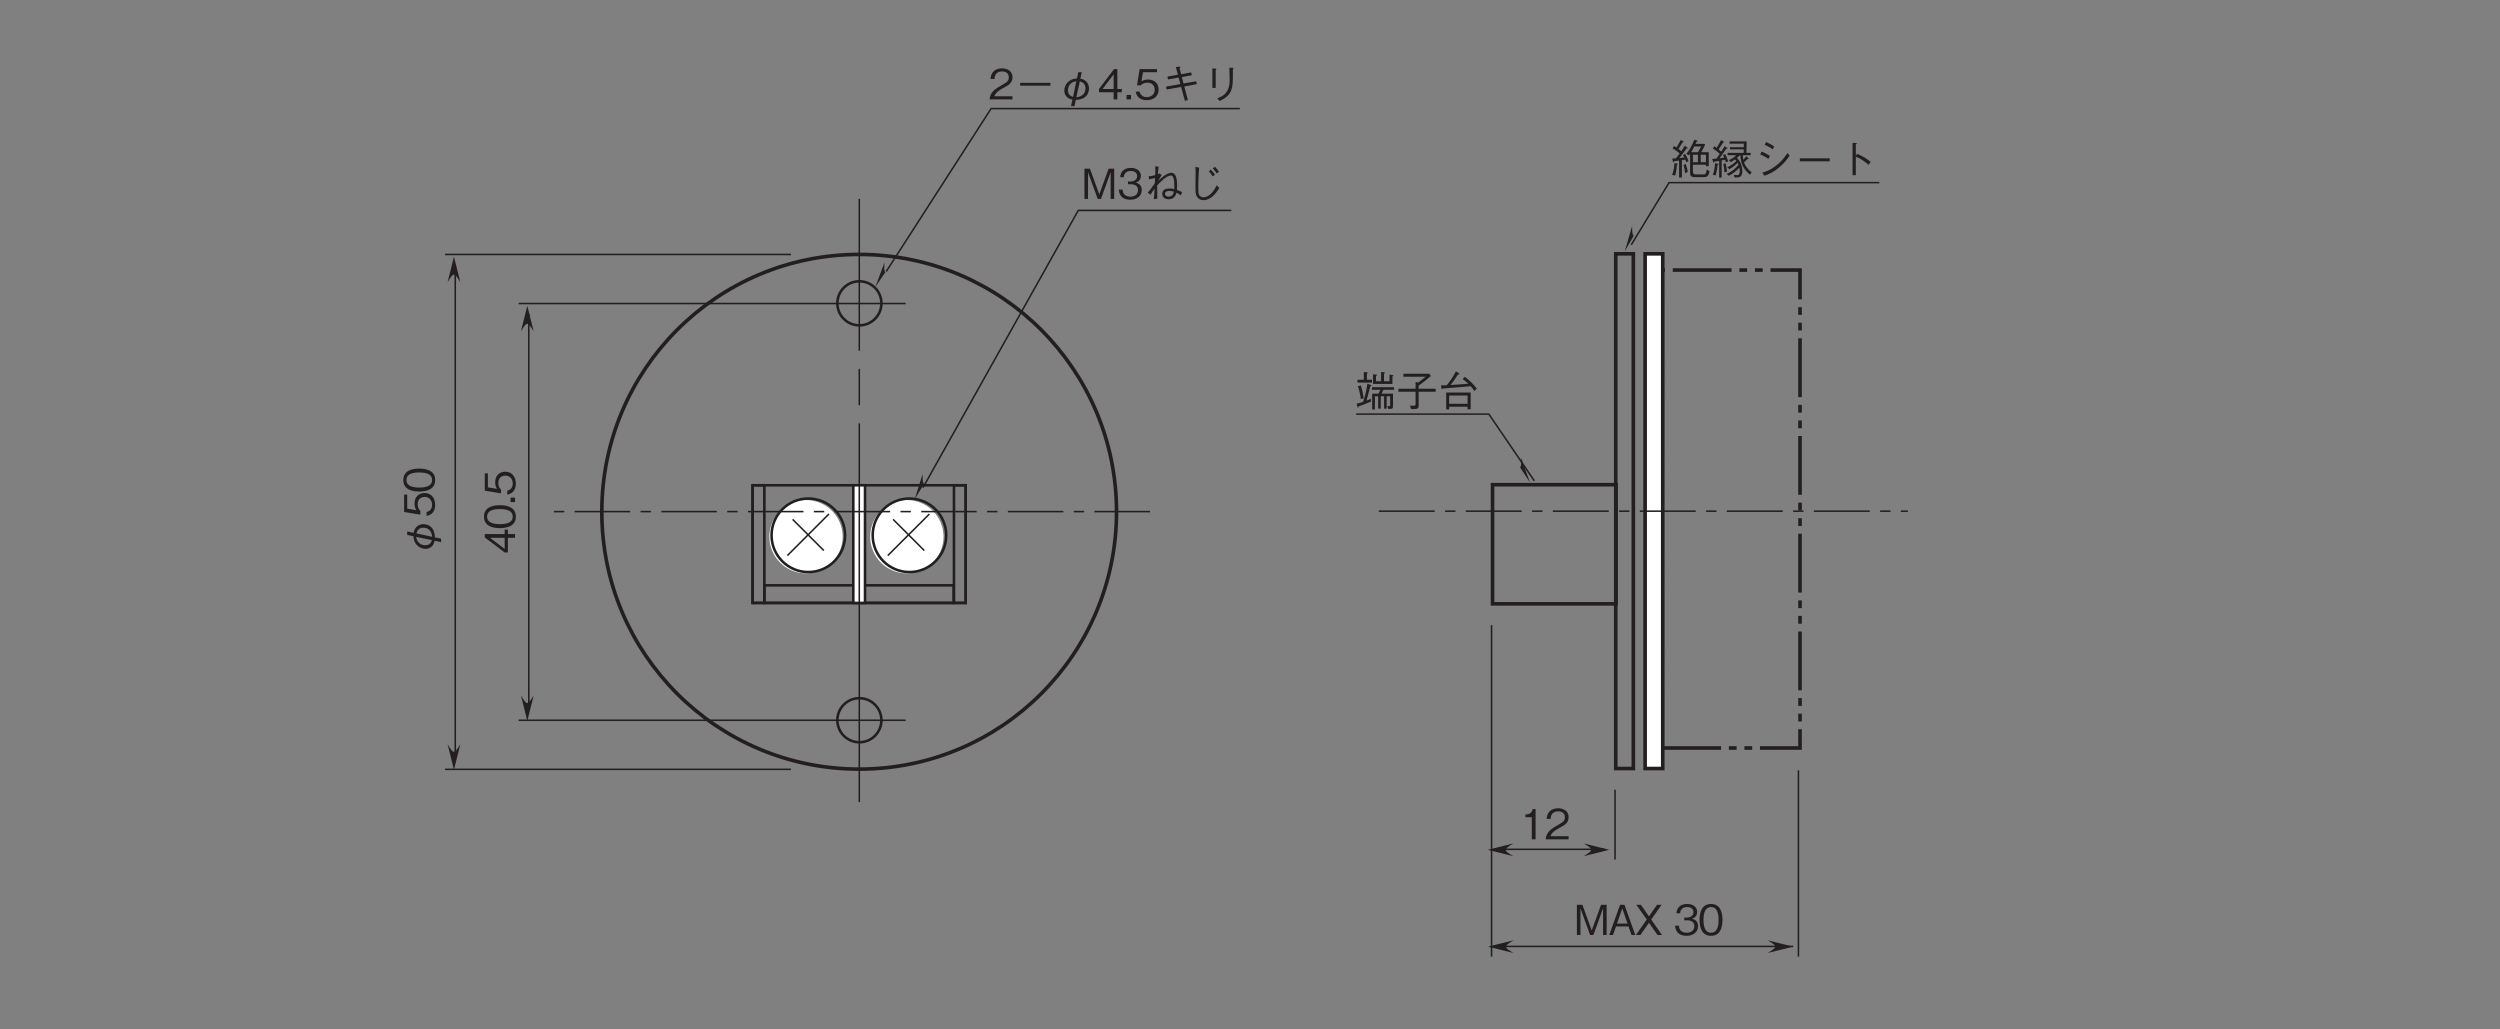 <?xml version="1.0" encoding="UTF-8"?>
<svg xmlns="http://www.w3.org/2000/svg" xmlns:xlink="http://www.w3.org/1999/xlink" width="481.89pt" height="198.43pt" viewBox="0 0 481.89 198.43" version="1.2">
<rect x="0" y="0" width="481.89" height="198.43" fill="#808080" stroke="none"/>
<defs>
<g>
<symbol overflow="visible" id="glyph0-0">
<path style="stroke:none;" d="M 0.953 -0.797 L 0.953 -7.188 L -7.031 -7.188 L -7.031 -0.797 Z M -3.359 -4 L -6.625 -1.453 L -6.625 -6.531 Z M -3.031 -4.25 L -6.297 -6.781 L 0.234 -6.781 Z M 0.562 -1.453 L -2.703 -4 L 0.562 -6.531 Z M -6.297 -1.203 L -3.031 -3.734 L 0.234 -1.203 Z M -6.297 -1.203 "/>
</symbol>
<symbol overflow="visible" id="glyph0-1">
<path style="stroke:none;" d="M 0.094 -3.828 C 0.078 -4.172 0.062 -4.938 -0.406 -5.562 C -0.859 -6.188 -1.578 -6.375 -2.109 -6.375 C -3.109 -6.375 -3.859 -5.688 -3.984 -4.703 L -5.234 -4.969 L -5.234 -4.297 L -4.031 -4.047 C -3.938 -2.188 -2.547 -1.609 -1.688 -1.609 C -0.828 -1.609 -0.141 -2.156 0.047 -3.172 L 1.297 -2.906 L 1.297 -3.578 Z M -3.453 -4.594 C -3.391 -4.859 -3.188 -5.688 -2.141 -5.688 C -0.75 -5.688 -0.469 -4.5 -0.422 -3.938 Z M -0.484 -3.297 C -0.688 -2.547 -1.172 -2.312 -1.766 -2.312 C -2.578 -2.312 -3.391 -2.828 -3.5 -3.922 Z M -0.484 -3.297 "/>
</symbol>
<symbol overflow="visible" id="glyph0-2">
<path style="stroke:none;" d="M -1.875 -4.719 C -3.141 -4.719 -3.828 -3.844 -3.828 -2.656 C -3.828 -1.953 -3.594 -1.609 -3.453 -1.406 L -5.234 -1.703 L -5.234 -4.406 L -5.828 -4.406 L -5.828 -1.062 L -2.703 -0.547 L -2.703 -1.297 C -3.141 -1.625 -3.219 -2.203 -3.219 -2.562 C -3.219 -3.875 -2.125 -3.969 -1.859 -3.969 C -0.922 -3.969 -0.438 -3.234 -0.438 -2.422 C -0.438 -1.75 -0.812 -1.188 -1.5 -1.062 L -1.5 -0.297 C -0.5 -0.484 0.156 -1.156 0.156 -2.422 C 0.156 -3.656 -0.531 -4.719 -1.875 -4.719 Z M -1.875 -4.719 "/>
</symbol>
<symbol overflow="visible" id="glyph0-3">
<path style="stroke:none;" d="M -2.922 -4.719 C -4.375 -4.719 -5.984 -4.297 -5.984 -2.516 C -5.984 -0.734 -4.391 -0.297 -2.922 -0.297 C -1.438 -0.297 0.156 -0.734 0.156 -2.516 C 0.156 -4.297 -1.453 -4.719 -2.922 -4.719 Z M -2.922 -3.969 C -1.562 -3.969 -0.438 -3.641 -0.438 -2.516 C -0.438 -1.391 -1.547 -1.062 -2.922 -1.062 C -4.219 -1.062 -5.391 -1.375 -5.391 -2.516 C -5.391 -3.641 -4.266 -3.969 -2.922 -3.969 Z M -2.922 -3.969 "/>
</symbol>
<symbol overflow="visible" id="glyph0-4">
<path style="stroke:none;" d="M -1.375 -4.719 L -2 -4.719 L -2 -3.859 L -5.828 -3.859 L -5.828 -3.203 L -2 -0.312 L -1.375 -0.312 L -1.375 -3.141 L 0 -3.141 L 0 -3.859 L -1.375 -3.859 Z M -2 -3.141 L -2 -1 L -4.828 -3.141 Z M -2 -3.141 "/>
</symbol>
<symbol overflow="visible" id="glyph0-5">
<path style="stroke:none;" d="M 0 -1.469 L -0.859 -1.469 L -0.859 -0.609 L 0 -0.609 Z M 0 -1.469 "/>
</symbol>
<symbol overflow="visible" id="glyph1-0">
<path style="stroke:none;" d="M 0.797 0.953 L 7.188 0.953 L 7.188 -7.031 L 0.797 -7.031 Z M 4 -3.359 L 1.453 -6.625 L 6.531 -6.625 Z M 4.25 -3.031 L 6.781 -6.297 L 6.781 0.234 Z M 1.453 0.562 L 4 -2.703 L 6.531 0.562 Z M 1.203 -6.297 L 3.734 -3.031 L 1.203 0.234 Z M 1.203 -6.297 "/>
</symbol>
<symbol overflow="visible" id="glyph1-1">
<path style="stroke:none;" d="M 2.969 0 L 2.969 -5.828 L 2.422 -5.828 C 2.172 -4.859 1.531 -4.812 1 -4.781 L 1 -4.266 L 2.234 -4.266 L 2.234 0 Z M 2.969 0 "/>
</symbol>
<symbol overflow="visible" id="glyph1-2">
<path style="stroke:none;" d="M 4.625 0 L 4.625 -0.594 L 1.125 -0.594 C 1.281 -0.969 1.484 -1.469 2.953 -2.25 C 4.031 -2.812 4.625 -3.25 4.625 -4.281 C 4.625 -5.609 3.422 -5.984 2.594 -5.984 C 2.312 -5.984 1.469 -5.938 0.922 -5.328 C 0.453 -4.828 0.422 -4.25 0.406 -3.922 L 1.156 -3.922 C 1.172 -4.234 1.234 -5.391 2.609 -5.391 C 3.156 -5.391 3.906 -5.172 3.906 -4.25 C 3.906 -3.516 3.516 -3.297 2.641 -2.797 C 1.188 -1.969 0.328 -1.391 0.203 0 Z M 4.625 0 "/>
</symbol>
<symbol overflow="visible" id="glyph1-3">
<path style="stroke:none;" d="M 6.344 0 L 6.344 -5.828 L 5.266 -5.828 L 3.469 -0.875 L 1.672 -5.828 L 0.609 -5.828 L 0.609 0 L 1.297 0 L 1.297 -5.141 L 3.156 0 L 3.797 0 L 5.656 -5.141 L 5.656 0 Z M 6.344 0 "/>
</symbol>
<symbol overflow="visible" id="glyph1-4">
<path style="stroke:none;" d="M 5.25 0 L 3.156 -5.828 L 2.312 -5.828 L 0.219 0 L 0.953 0 L 1.531 -1.641 L 3.938 -1.641 L 4.516 0 Z M 3.75 -2.203 L 1.719 -2.203 L 2.734 -5.125 Z M 3.75 -2.203 "/>
</symbol>
<symbol overflow="visible" id="glyph1-5">
<path style="stroke:none;" d="M 5.25 0 L 3.172 -2.984 L 5.172 -5.828 L 4.297 -5.828 L 2.734 -3.594 L 1.172 -5.828 L 0.297 -5.828 L 2.312 -2.984 L 0.219 0 L 1.078 0 L 2.734 -2.359 L 4.391 0 Z M 5.25 0 "/>
</symbol>
<symbol overflow="visible" id="glyph1-6">
<path style="stroke:none;" d=""/>
</symbol>
<symbol overflow="visible" id="glyph1-7">
<path style="stroke:none;" d="M 4.719 -1.703 C 4.719 -2.844 3.859 -3.062 3.531 -3.141 C 3.781 -3.219 4.547 -3.469 4.547 -4.469 C 4.547 -5.359 3.766 -5.984 2.609 -5.984 C 1.703 -5.984 0.656 -5.609 0.547 -4.188 L 1.266 -4.188 C 1.281 -4.422 1.312 -4.703 1.562 -4.984 C 1.812 -5.297 2.219 -5.391 2.594 -5.391 C 3.562 -5.391 3.828 -4.828 3.828 -4.391 C 3.828 -3.609 3.031 -3.359 2.578 -3.359 L 2.062 -3.359 L 2.062 -2.828 L 2.672 -2.828 C 3.297 -2.828 4 -2.562 4 -1.719 C 4 -1 3.5 -0.438 2.516 -0.438 C 1.125 -0.438 1.047 -1.5 1.031 -1.797 L 0.297 -1.797 C 0.328 -1.5 0.344 -1.078 0.672 -0.625 C 1.109 -0.016 1.844 0.156 2.5 0.156 C 3.906 0.156 4.719 -0.672 4.719 -1.703 Z M 4.719 -1.703 "/>
</symbol>
<symbol overflow="visible" id="glyph1-8">
<path style="stroke:none;" d="M 4.719 -2.922 C 4.719 -4.375 4.297 -5.984 2.516 -5.984 C 0.734 -5.984 0.297 -4.391 0.297 -2.922 C 0.297 -1.438 0.734 0.156 2.516 0.156 C 4.297 0.156 4.719 -1.453 4.719 -2.922 Z M 3.969 -2.922 C 3.969 -1.562 3.641 -0.438 2.516 -0.438 C 1.391 -0.438 1.062 -1.547 1.062 -2.922 C 1.062 -4.219 1.375 -5.391 2.516 -5.391 C 3.641 -5.391 3.969 -4.266 3.969 -2.922 Z M 3.969 -2.922 "/>
</symbol>
<symbol overflow="visible" id="glyph1-9">
<path style="stroke:none;" d="M 3.125 -4.906 C 3.016 -4.844 2.984 -4.844 2.781 -4.766 C 2.875 -5.781 2.906 -5.953 2.969 -6.203 L 2.281 -6.297 C 2.297 -6.078 2.312 -5.859 2.312 -5.516 C 2.312 -5.266 2.297 -4.844 2.281 -4.594 C 1.984 -4.516 1.641 -4.422 1 -4.344 L 1.109 -3.781 C 1.266 -3.812 2.062 -4 2.25 -4.031 C 2.219 -3.656 2.203 -3.297 2.203 -3.031 C 1.797 -2.391 1.328 -1.75 0.828 -1.203 L 1.391 -0.812 C 1.578 -1.156 1.719 -1.375 2.156 -2 C 2.141 -1.484 2.125 -0.797 2.016 0.047 L 2.688 -0.062 C 2.688 -0.422 2.656 -2.203 2.656 -2.594 C 3.078 -3.078 4.438 -4.516 5.297 -4.516 C 5.781 -4.516 5.875 -3.828 5.922 -3.391 C 5.984 -2.781 5.969 -2.266 5.969 -1.906 C 5.672 -1.984 5.391 -2.016 5.078 -2.016 C 4.359 -2.016 3.641 -1.797 3.641 -0.984 C 3.641 -0.203 4.281 0.062 4.875 0.062 C 6.031 0.062 6.281 -0.812 6.375 -1.203 C 6.609 -1.094 6.922 -0.891 7.219 -0.703 L 7.469 -1.312 C 6.891 -1.594 6.75 -1.656 6.469 -1.766 C 6.484 -1.953 6.5 -2.203 6.5 -2.609 C 6.5 -3.641 6.375 -5.047 5.391 -5.047 C 4.5 -5.047 3.297 -3.922 2.828 -3.438 C 2.938 -3.656 3 -3.75 3.516 -4.609 Z M 5.891 -1.391 C 5.734 -0.828 5.516 -0.453 4.875 -0.453 C 4.594 -0.453 4.172 -0.562 4.172 -0.969 C 4.172 -1.328 4.438 -1.547 4.953 -1.547 C 5.391 -1.547 5.656 -1.469 5.891 -1.391 Z M 5.891 -1.391 "/>
</symbol>
<symbol overflow="visible" id="glyph1-10">
<path style="stroke:none;" d="M 4.641 -5.344 C 4.844 -5.109 5.094 -4.812 5.391 -4.344 L 5.828 -4.656 C 5.625 -4.969 5.422 -5.266 5.047 -5.641 Z M 5.406 -5.891 C 5.672 -5.609 5.938 -5.281 6.156 -4.906 L 6.594 -5.219 C 6.391 -5.547 6.219 -5.781 5.828 -6.203 Z M 2.031 -6.172 C 2.094 -5.812 2.094 -5.406 2.094 -5.047 C 2.094 -4.703 2.062 -3.078 2.062 -2.703 C 2.062 -1.391 2.078 -1.141 2.203 -0.781 C 2.344 -0.281 2.812 0.234 3.594 0.234 C 5.281 0.234 6.375 -1.641 6.656 -2.109 L 6.156 -2.625 C 5.203 -0.609 4.109 -0.312 3.594 -0.312 C 3.391 -0.312 2.922 -0.406 2.719 -0.875 C 2.672 -0.984 2.609 -1.156 2.609 -2.125 C 2.609 -2.312 2.609 -4.406 2.781 -6.031 Z M 2.031 -6.172 "/>
</symbol>
<symbol overflow="visible" id="glyph1-11">
<path style="stroke:none;" d="M 7.422 -5.953 C 7.422 -6.016 7.344 -6.031 7.297 -6.047 L 6.672 -6.156 L 6.672 -4.859 L 5.609 -4.859 L 5.609 -6.328 C 5.672 -6.344 5.797 -6.406 5.797 -6.5 C 5.797 -6.562 5.719 -6.578 5.672 -6.594 L 5.047 -6.656 L 5.047 -4.859 L 4.062 -4.859 L 4.062 -5.891 C 4.172 -5.938 4.266 -5.984 4.266 -6.062 C 4.266 -6.094 4.219 -6.125 4.125 -6.141 L 3.5 -6.203 L 3.5 -4.344 L 7.234 -4.344 L 7.234 -5.797 C 7.328 -5.844 7.422 -5.891 7.422 -5.953 Z M 3.312 -4.609 L 3.312 -5.156 L 2.312 -5.156 L 2.312 -6.312 C 2.422 -6.375 2.484 -6.406 2.484 -6.484 C 2.484 -6.547 2.406 -6.562 2.359 -6.578 L 1.719 -6.656 L 1.719 -5.156 L 0.5 -5.156 L 0.5 -4.609 Z M 7.547 -3.219 L 7.547 -3.719 L 3.297 -3.719 L 3.297 -3.219 L 4.906 -3.219 C 4.844 -3.062 4.75 -2.859 4.547 -2.469 L 3.328 -2.469 L 3.328 0.578 L 3.859 0.578 L 3.859 -1.969 L 4.484 -1.969 L 4.484 0.406 L 4.984 0.406 L 4.984 -1.969 L 5.625 -1.969 L 5.625 0.422 L 6.125 0.422 L 6.125 -1.969 L 6.797 -1.969 L 6.797 -0.344 C 6.797 -0.125 6.797 -0.062 6.609 -0.062 C 6.5 -0.062 6.375 -0.078 6.266 -0.094 L 6.406 0.453 C 7.188 0.484 7.344 0.484 7.344 -0.109 L 7.344 -2.469 L 5.141 -2.469 C 5.266 -2.734 5.344 -2.906 5.484 -3.219 Z M 1.703 -1.578 C 1.578 -2.422 1.406 -3.266 1.125 -4.078 L 0.578 -3.891 C 0.875 -3.062 1.016 -2.359 1.141 -1.438 Z M 3.203 -4.031 C 3.203 -4.078 3.141 -4.109 3.062 -4.141 L 2.406 -4.391 C 2.281 -3.469 2.094 -2.422 1.578 -0.891 C 0.859 -0.656 0.656 -0.609 0.328 -0.547 L 0.5 0.094 C 0.531 0.219 0.547 0.219 0.578 0.219 C 0.688 0.219 0.703 0.047 0.719 -0.016 C 1.328 -0.234 1.922 -0.438 3.078 -0.938 L 3.078 -1.5 C 2.766 -1.344 2.609 -1.266 2.25 -1.141 C 2.484 -2 2.719 -2.844 2.969 -3.859 C 3.125 -3.922 3.203 -3.953 3.203 -4.031 Z M 3.203 -4.031 "/>
</symbol>
<symbol overflow="visible" id="glyph1-12">
<path style="stroke:none;" d="M 1.375 -5.734 L 5.672 -5.734 C 5.172 -5.344 4.797 -5.031 4.234 -4.609 L 3.719 -4.75 L 3.719 -3.422 L 0.406 -3.422 L 0.406 -2.844 L 3.719 -2.844 L 3.719 -0.516 C 3.719 -0.312 3.719 -0.141 3.328 -0.141 C 3.328 -0.141 2.672 -0.172 2.641 -0.172 L 2.859 0.5 C 4.016 0.5 4.312 0.5 4.312 -0.172 L 4.312 -2.844 L 7.594 -2.844 L 7.594 -3.422 L 4.312 -3.422 L 4.312 -4.016 C 5.062 -4.562 5.734 -5.062 6.656 -5.859 L 6.375 -6.312 L 1.375 -6.312 Z M 1.375 -5.734 "/>
</symbol>
<symbol overflow="visible" id="glyph1-13">
<path style="stroke:none;" d="M 7.531 -3.453 C 6.812 -4.406 6.109 -5.078 5.219 -5.719 L 4.812 -5.297 C 5.344 -4.891 5.562 -4.703 5.906 -4.406 C 5.188 -4.328 4.328 -4.234 2.469 -4.141 C 3.172 -4.984 3.562 -5.609 3.891 -6.156 C 4.031 -6.156 4.188 -6.156 4.188 -6.281 C 4.188 -6.328 4.141 -6.391 4.094 -6.422 L 3.516 -6.766 C 3.078 -5.953 2.578 -5.094 1.75 -4.094 C 1.375 -4.078 0.859 -4.062 0.625 -4.078 L 0.734 -3.516 C 0.75 -3.453 0.766 -3.328 0.859 -3.328 C 0.922 -3.328 0.969 -3.406 1.016 -3.469 C 2.828 -3.594 4.562 -3.75 6.375 -3.906 C 6.734 -3.484 6.906 -3.25 7.094 -2.969 Z M 6.359 0.531 L 6.359 -2.688 L 1.641 -2.688 L 1.641 0.562 L 2.219 0.562 L 2.219 0.047 L 5.766 0.047 L 5.766 0.531 Z M 5.766 -0.516 L 2.219 -0.516 L 2.219 -2.109 L 5.766 -2.109 Z M 5.766 -0.516 "/>
</symbol>
<symbol overflow="visible" id="glyph1-14">
<path style="stroke:none;" d="M 3.656 -3.719 C 3.734 -3.812 3.766 -3.844 3.891 -4.016 L 3.891 -0.344 C 3.891 -0.062 3.891 0.484 4.703 0.484 L 6.578 0.484 C 7.172 0.484 7.422 0.344 7.656 -0.656 L 7.109 -1 C 6.953 -0.047 6.812 -0.047 6.438 -0.047 L 4.953 -0.047 C 4.625 -0.047 4.438 -0.172 4.438 -0.547 L 4.438 -1.906 L 6.953 -1.906 L 6.953 -1.625 L 7.484 -1.625 L 7.484 -4.328 L 6.031 -4.328 C 6.391 -4.969 6.641 -5.453 6.781 -5.75 L 6.656 -5.922 L 4.922 -5.922 C 4.969 -6.016 5.078 -6.234 5.141 -6.328 C 5.172 -6.344 5.344 -6.375 5.344 -6.469 C 5.344 -6.531 5.266 -6.562 5.219 -6.578 L 4.703 -6.734 C 4.25 -5.594 3.766 -4.688 3.172 -4.016 Z M 5.406 -2.391 L 4.438 -2.391 L 4.438 -3.828 L 5.406 -3.828 Z M 4.094 -4.328 C 4.281 -4.641 4.406 -4.844 4.688 -5.422 L 6.016 -5.422 C 5.844 -5.078 5.703 -4.812 5.406 -4.328 Z M 5.938 -2.391 L 5.938 -3.828 L 6.953 -3.828 L 6.953 -2.391 Z M 2.844 -5.578 C 2.672 -5.234 2.531 -5 2.188 -4.516 C 2.016 -4.672 2.016 -4.672 1.656 -4.953 C 1.906 -5.375 2.172 -5.797 2.438 -6.219 C 2.516 -6.234 2.672 -6.234 2.672 -6.328 C 2.672 -6.359 2.641 -6.375 2.562 -6.422 L 2.094 -6.688 C 1.875 -6.234 1.469 -5.547 1.266 -5.219 C 1.094 -5.344 0.984 -5.406 0.797 -5.516 L 0.516 -5.062 C 0.766 -4.922 1.406 -4.531 1.875 -4.078 C 1.562 -3.656 1.359 -3.391 1.156 -3.141 C 0.922 -3.109 0.844 -3.109 0.438 -3.094 L 0.562 -2.562 C 0.578 -2.5 0.609 -2.391 0.672 -2.391 C 0.734 -2.391 0.781 -2.469 0.828 -2.594 C 1.078 -2.625 1.5 -2.688 1.766 -2.703 L 1.766 0.562 L 2.312 0.562 L 2.312 -2.781 C 2.516 -2.812 2.734 -2.844 2.969 -2.891 C 3.047 -2.703 3.094 -2.594 3.156 -2.391 L 3.594 -2.594 C 3.484 -2.922 3.312 -3.391 2.922 -4.016 L 2.516 -3.734 C 2.641 -3.562 2.688 -3.484 2.766 -3.312 C 2.203 -3.219 2.078 -3.219 1.828 -3.188 C 2.297 -3.797 2.891 -4.562 3.188 -5.016 C 3.344 -5.031 3.422 -5.047 3.422 -5.125 C 3.422 -5.172 3.359 -5.219 3.344 -5.234 Z M 1 0.188 C 1.234 -0.469 1.328 -1.422 1.359 -1.922 C 1.422 -1.938 1.531 -1.969 1.531 -2.047 C 1.531 -2.062 1.516 -2.109 1.422 -2.125 L 0.875 -2.219 C 0.781 -0.859 0.594 -0.406 0.422 0.047 Z M 2.625 -1.859 C 2.75 -1.391 2.844 -1 2.938 -0.266 L 3.438 -0.516 C 3.359 -1.188 3.203 -1.609 3.031 -2.062 Z M 2.625 -1.859 "/>
</symbol>
<symbol overflow="visible" id="glyph1-15">
<path style="stroke:none;" d="M 0.719 -2.188 C 0.672 -1.281 0.547 -0.641 0.297 0.031 L 0.828 0.156 C 1.047 -0.547 1.188 -1.438 1.219 -1.906 C 1.375 -1.938 1.469 -1.969 1.469 -2.031 C 1.469 -2.062 1.422 -2.062 1.359 -2.078 Z M 2.562 -5.484 C 2.469 -5.312 2.312 -5.016 1.906 -4.422 C 1.797 -4.516 1.688 -4.625 1.406 -4.859 C 1.531 -5.031 2.047 -5.828 2.156 -5.984 C 2.203 -6.062 2.234 -6.094 2.297 -6.219 C 2.484 -6.219 2.516 -6.219 2.516 -6.266 C 2.516 -6.281 2.469 -6.312 2.453 -6.328 L 1.875 -6.656 C 1.625 -6.141 1.344 -5.641 1.031 -5.156 C 0.766 -5.359 0.703 -5.406 0.594 -5.484 L 0.312 -5 C 0.812 -4.734 1.328 -4.312 1.625 -4 C 1.297 -3.5 1.109 -3.266 0.969 -3.078 C 0.516 -3.031 0.359 -3.016 0.156 -3.016 L 0.391 -2.391 C 0.422 -2.312 0.422 -2.297 0.453 -2.297 C 0.5 -2.297 0.516 -2.375 0.547 -2.484 C 0.766 -2.516 1.188 -2.594 1.516 -2.656 L 1.516 0.578 L 2 0.578 L 2 -2.734 L 2.656 -2.859 C 2.75 -2.578 2.781 -2.5 2.797 -2.391 L 3.266 -2.531 C 3.141 -2.969 2.859 -3.656 2.672 -3.969 L 2.25 -3.766 C 2.312 -3.656 2.375 -3.531 2.5 -3.281 C 2.25 -3.234 1.984 -3.188 1.594 -3.141 C 2.328 -4.172 2.594 -4.547 2.891 -5 C 3.109 -5 3.141 -5 3.141 -5.062 C 3.141 -5.109 3.094 -5.125 3.078 -5.141 Z M 4.484 0.547 C 4.922 0.547 5.141 0.547 5.344 0.5 C 5.984 0.344 5.984 -0.484 5.984 -0.656 C 5.984 -2.078 5.281 -2.875 4.953 -3.234 C 5.297 -3.5 5.438 -3.656 5.531 -3.75 L 5.594 -3.75 C 5.672 -2.047 6.266 -0.969 7.453 0.016 L 7.781 -0.453 C 6.875 -1.141 6.469 -1.859 6.312 -2.359 C 6.547 -2.594 6.875 -2.891 7.016 -3.031 C 7.156 -3.016 7.234 -3.016 7.234 -3.078 C 7.234 -3.109 7.203 -3.125 7.172 -3.156 L 6.766 -3.531 C 6.578 -3.297 6.438 -3.141 6.172 -2.859 C 6.141 -3 6.094 -3.25 6.078 -3.75 L 7.594 -3.75 L 7.594 -4.188 L 6.781 -4.188 L 6.812 -6.406 L 3.531 -6.406 L 3.531 -5.969 L 6.266 -5.969 L 6.266 -5.281 L 3.609 -5.281 L 3.609 -4.875 L 6.25 -4.875 L 6.25 -4.188 L 3.141 -4.188 L 3.141 -3.75 L 4.797 -3.75 C 4.578 -3.516 4.156 -3.094 3.375 -2.797 L 3.766 -2.406 C 3.906 -2.5 4.109 -2.609 4.547 -2.938 C 4.625 -2.859 4.688 -2.781 4.828 -2.625 C 4.484 -2.281 3.766 -1.703 3.078 -1.406 L 3.5 -1.047 C 4.156 -1.422 4.812 -1.984 5.062 -2.266 C 5.172 -2.094 5.219 -1.984 5.25 -1.891 C 4.75 -1.266 3.859 -0.484 2.938 -0.141 L 3.375 0.219 C 4.094 -0.141 4.703 -0.578 5.406 -1.328 C 5.438 -1.219 5.484 -0.984 5.484 -0.703 C 5.484 -0.156 5.375 0.094 4.922 0.094 C 4.844 0.094 4.641 0.094 4.328 0.031 Z M 2.328 -2.062 C 2.422 -1.531 2.5 -0.984 2.531 -0.438 L 3.031 -0.562 C 3 -1.109 2.891 -1.656 2.766 -2.188 Z M 2.328 -2.062 "/>
</symbol>
<symbol overflow="visible" id="glyph1-16">
<path style="stroke:none;" d="M 2.312 -5.75 C 3.141 -5.391 3.516 -5.141 3.859 -4.859 L 4.156 -5.422 C 3.641 -5.781 3.062 -6.078 2.578 -6.281 Z M 1.453 -3.906 C 2.203 -3.578 2.578 -3.359 3.031 -3.016 L 3.328 -3.594 C 2.781 -3.969 2.156 -4.281 1.719 -4.453 Z M 6.703 -4.172 C 6.219 -3.453 5.672 -2.609 4.406 -1.656 C 3.25 -0.781 2.469 -0.562 1.859 -0.391 L 2.25 0.203 C 3 -0.047 3.812 -0.328 5.016 -1.312 C 6.141 -2.25 6.688 -3.031 7.125 -3.656 Z M 6.703 -4.172 "/>
</symbol>
<symbol overflow="visible" id="glyph1-17">
<path style="stroke:none;" d="M 6.875 -2.562 L 6.875 -3.141 L 1.109 -3.141 L 1.109 -2.562 Z M 6.875 -2.562 "/>
</symbol>
<symbol overflow="visible" id="glyph1-18">
<path style="stroke:none;" d="M 3.922 -3.547 L 3.922 -5.812 C 4.062 -5.906 4.125 -5.938 4.125 -5.984 C 4.125 -6.094 3.938 -6.094 3.891 -6.094 L 3.297 -6.125 L 3.297 0.109 L 3.922 0.109 L 3.922 -3.453 C 4.281 -3.312 4.656 -3.156 5.297 -2.734 C 5.844 -2.375 6.141 -2.094 6.391 -1.891 L 6.781 -2.453 C 6.047 -3.047 5.516 -3.422 4.156 -4.016 Z M 3.922 -3.547 "/>
</symbol>
<symbol overflow="visible" id="glyph1-19">
<path style="stroke:none;" d="M 1.078 -2.641 L 6.906 -2.641 L 6.906 -3.188 L 1.078 -3.188 Z M 1.078 -2.641 "/>
</symbol>
<symbol overflow="visible" id="glyph1-20">
<path style="stroke:none;" d="M 3.828 0.094 C 4.172 0.078 4.938 0.062 5.562 -0.406 C 6.188 -0.859 6.375 -1.578 6.375 -2.109 C 6.375 -3.109 5.688 -3.859 4.703 -3.984 L 4.969 -5.234 L 4.297 -5.234 L 4.047 -4.031 C 2.188 -3.938 1.609 -2.547 1.609 -1.688 C 1.609 -0.828 2.156 -0.141 3.172 0.047 L 2.906 1.297 L 3.578 1.297 Z M 4.594 -3.453 C 4.859 -3.391 5.688 -3.188 5.688 -2.141 C 5.688 -0.75 4.5 -0.469 3.938 -0.422 Z M 3.297 -0.484 C 2.547 -0.688 2.312 -1.172 2.312 -1.766 C 2.312 -2.578 2.828 -3.391 3.922 -3.5 Z M 3.297 -0.484 "/>
</symbol>
<symbol overflow="visible" id="glyph1-21">
<path style="stroke:none;" d="M 4.719 -1.375 L 4.719 -2 L 3.859 -2 L 3.859 -5.828 L 3.203 -5.828 L 0.312 -2 L 0.312 -1.375 L 3.141 -1.375 L 3.141 0 L 3.859 0 L 3.859 -1.375 Z M 3.141 -2 L 1 -2 L 3.141 -4.828 Z M 3.141 -2 "/>
</symbol>
<symbol overflow="visible" id="glyph1-22">
<path style="stroke:none;" d="M 1.469 0 L 1.469 -0.859 L 0.609 -0.859 L 0.609 0 Z M 1.469 0 "/>
</symbol>
<symbol overflow="visible" id="glyph1-23">
<path style="stroke:none;" d="M 4.719 -1.875 C 4.719 -3.141 3.844 -3.828 2.656 -3.828 C 1.953 -3.828 1.609 -3.594 1.406 -3.453 L 1.703 -5.234 L 4.406 -5.234 L 4.406 -5.828 L 1.062 -5.828 L 0.547 -2.703 L 1.297 -2.703 C 1.625 -3.141 2.203 -3.219 2.562 -3.219 C 3.875 -3.219 3.969 -2.125 3.969 -1.859 C 3.969 -0.922 3.234 -0.438 2.422 -0.438 C 1.75 -0.438 1.188 -0.812 1.062 -1.5 L 0.297 -1.5 C 0.484 -0.5 1.156 0.156 2.422 0.156 C 3.656 0.156 4.719 -0.531 4.719 -1.875 Z M 4.719 -1.875 "/>
</symbol>
<symbol overflow="visible" id="glyph1-24">
<path style="stroke:none;" d="M 4.031 -4.844 L 3.734 -6.016 C 3.875 -6.188 3.891 -6.203 3.891 -6.25 C 3.891 -6.344 3.734 -6.312 3.703 -6.312 L 3.016 -6.234 L 3.406 -4.75 L 1.391 -4.391 L 1.5 -3.844 L 3.547 -4.203 L 3.891 -2.953 L 1.125 -2.469 L 1.234 -1.906 L 4.031 -2.406 L 4.75 0.266 L 5.344 0.141 L 4.641 -2.484 L 7.062 -2.938 L 6.922 -3.484 L 4.484 -3.078 L 4.172 -4.297 L 6.094 -4.656 L 5.969 -5.203 Z M 4.031 -4.844 "/>
</symbol>
<symbol overflow="visible" id="glyph1-25">
<path style="stroke:none;" d="M 2.078 -5.984 L 2.078 -2.203 L 2.719 -2.203 L 2.719 -5.672 C 2.859 -5.781 2.859 -5.797 2.859 -5.844 C 2.859 -5.906 2.766 -5.922 2.703 -5.922 Z M 3.5 0.312 C 4.25 -0.078 5.312 -0.609 5.719 -1.781 C 6.047 -2.703 6.031 -3.484 6.031 -5.766 C 6.141 -5.938 6.156 -5.953 6.156 -5.984 C 6.156 -6.062 6.016 -6.062 5.984 -6.078 L 5.344 -6.109 C 5.359 -5.484 5.359 -5.438 5.375 -5.188 C 5.375 -4.969 5.406 -3.906 5.406 -3.672 C 5.406 -2.406 5.062 -1.719 4.609 -1.172 C 4.281 -0.797 3.938 -0.562 3.016 -0.203 Z M 3.5 0.312 "/>
</symbol>
</g>
</defs>
<g id="surface1">
<path style="fill:none;stroke-width:7;stroke-linecap:butt;stroke-linejoin:miter;stroke:rgb(13.73%,12.16%,12.549%);stroke-opacity:1;stroke-miterlimit:4;" d="M 2145.809 992.161 C 2145.809 1266.11 1923.688 1488.191 1649.74 1488.191 C 1375.752 1488.191 1153.67 1266.11 1153.67 992.161 C 1153.67 718.173 1375.752 496.092 1649.74 496.092 C 1923.688 496.092 2145.809 718.173 2145.809 992.161 Z M 2145.809 992.161 " transform="matrix(0.1,0,0,-0.1,0.635,197.862)"/>
<path style="fill:none;stroke-width:5;stroke-linecap:butt;stroke-linejoin:miter;stroke:rgb(13.73%,12.16%,12.549%);stroke-opacity:1;stroke-miterlimit:4;" d="M 1692.636 590.346 C 1692.636 613.773 1673.597 632.812 1650.17 632.812 C 1626.705 632.812 1607.705 613.773 1607.705 590.346 C 1607.705 566.881 1626.705 547.881 1650.17 547.881 C 1673.597 547.881 1692.636 566.881 1692.636 590.346 Z M 1692.636 590.346 " transform="matrix(0.1,0,0,-0.1,0.635,197.862)"/>
<path style="fill:none;stroke-width:5;stroke-linecap:butt;stroke-linejoin:miter;stroke:rgb(13.73%,12.16%,12.549%);stroke-opacity:1;stroke-miterlimit:4;" d="M 1692.636 1393.976 C 1692.636 1417.403 1673.597 1436.403 1650.17 1436.403 C 1626.705 1436.403 1607.705 1417.403 1607.705 1393.976 C 1607.705 1370.511 1626.705 1351.511 1650.17 1351.511 C 1673.597 1351.511 1692.636 1370.511 1692.636 1393.976 Z M 1692.636 1393.976 " transform="matrix(0.1,0,0,-0.1,0.635,197.862)"/>
<path style="fill:none;stroke-width:5;stroke-linecap:butt;stroke-linejoin:miter;stroke:rgb(13.73%,12.16%,12.549%);stroke-opacity:1;stroke-miterlimit:4;" d="M 1444.347 816.424 L 1855.093 816.424 L 1855.093 1043.245 L 1444.347 1043.245 Z M 1444.347 816.424 " transform="matrix(0.1,0,0,-0.1,0.635,197.862)"/>
<path style="fill:none;stroke-width:5;stroke-linecap:butt;stroke-linejoin:miter;stroke:rgb(13.73%,12.16%,12.549%);stroke-opacity:1;stroke-miterlimit:4;" d="M 1832.49 816.424 L 1855.093 816.424 L 1855.093 1043.245 L 1832.49 1043.245 Z M 1832.49 816.424 " transform="matrix(0.1,0,0,-0.1,0.635,197.862)"/>
<path style="fill:none;stroke-width:5;stroke-linecap:butt;stroke-linejoin:miter;stroke:rgb(13.73%,12.16%,12.549%);stroke-opacity:1;stroke-miterlimit:4;" d="M 1444.347 816.424 L 1466.99 816.424 L 1466.99 1043.245 L 1444.347 1043.245 Z M 1444.347 816.424 " transform="matrix(0.1,0,0,-0.1,0.635,197.862)"/>
<path style="fill:none;stroke-width:5;stroke-linecap:butt;stroke-linejoin:miter;stroke:rgb(13.73%,12.16%,12.549%);stroke-opacity:1;stroke-miterlimit:4;" d="M 1466.99 816.424 L 1831.902 816.424 L 1831.902 850.349 L 1466.99 850.349 Z M 1466.99 816.424 " transform="matrix(0.1,0,0,-0.1,0.635,197.862)"/>
<path style="fill-rule:nonzero;fill:rgb(100%,100%,100%);fill-opacity:1;stroke-width:5;stroke-linecap:butt;stroke-linejoin:miter;stroke:rgb(13.73%,12.16%,12.549%);stroke-opacity:1;stroke-miterlimit:4;" d="M 1638.418 816.424 L 1661.022 816.424 L 1661.022 1043.245 L 1638.418 1043.245 Z M 1638.418 816.424 " transform="matrix(0.1,0,0,-0.1,0.635,197.862)"/>
<path style=" stroke:none;fill-rule:nonzero;fill:rgb(100%,100%,100%);fill-opacity:1;" d="M 162.43 103.453 C 162.43 99.551 159.266 96.387 155.363 96.387 C 151.461 96.387 148.297 99.551 148.297 103.453 C 148.297 107.355 151.461 110.52 155.363 110.52 C 159.266 110.52 162.43 107.355 162.43 103.453 "/>
<path style="fill:none;stroke-width:5;stroke-linecap:butt;stroke-linejoin:miter;stroke:rgb(13.73%,12.16%,12.549%);stroke-opacity:1;stroke-miterlimit:4;" d="M 1622.591 946.797 C 1622.591 985.933 1590.86 1017.664 1551.724 1017.664 C 1512.589 1017.664 1480.857 985.933 1480.857 946.797 C 1480.857 907.661 1512.589 875.93 1551.724 875.93 C 1590.86 875.93 1622.591 907.661 1622.591 946.797 Z M 1622.591 946.797 " transform="matrix(0.1,0,0,-0.1,0.635,197.862)"/>
<path style="fill:none;stroke-width:3;stroke-linecap:butt;stroke-linejoin:miter;stroke:rgb(13.73%,12.16%,12.549%);stroke-opacity:1;stroke-miterlimit:4;" d="M 1511.257 907.661 L 1591.408 987.813 " transform="matrix(0.1,0,0,-0.1,0.635,197.862)"/>
<path style="fill:none;stroke-width:3;stroke-linecap:butt;stroke-linejoin:miter;stroke:rgb(13.73%,12.16%,12.549%);stroke-opacity:1;stroke-miterlimit:4;" d="M 1521.482 977.549 L 1581.615 917.416 " transform="matrix(0.1,0,0,-0.1,0.635,197.862)"/>
<path style=" stroke:none;fill-rule:nonzero;fill:rgb(100%,100%,100%);fill-opacity:1;" d="M 181.867 103.453 C 181.867 99.551 178.703 96.387 174.801 96.387 C 170.898 96.387 167.734 99.551 167.734 103.453 C 167.734 107.355 170.898 110.52 174.801 110.52 C 178.703 110.52 181.867 107.355 181.867 103.453 "/>
<path style="fill:none;stroke-width:5;stroke-linecap:butt;stroke-linejoin:miter;stroke:rgb(13.73%,12.16%,12.549%);stroke-opacity:1;stroke-miterlimit:4;" d="M 1817.525 946.797 C 1817.525 985.933 1785.793 1017.664 1746.658 1017.664 C 1707.522 1017.664 1675.791 985.933 1675.791 946.797 C 1675.791 907.661 1707.522 875.93 1746.658 875.93 C 1785.793 875.93 1817.525 907.661 1817.525 946.797 Z M 1817.525 946.797 " transform="matrix(0.1,0,0,-0.1,0.635,197.862)"/>
<path style="fill:none;stroke-width:3;stroke-linecap:butt;stroke-linejoin:miter;stroke:rgb(13.73%,12.16%,12.549%);stroke-opacity:1;stroke-miterlimit:4;" d="M 1704.858 907.661 L 1785.049 987.813 " transform="matrix(0.1,0,0,-0.1,0.635,197.862)"/>
<path style="fill:none;stroke-width:3;stroke-linecap:butt;stroke-linejoin:miter;stroke:rgb(13.73%,12.16%,12.549%);stroke-opacity:1;stroke-miterlimit:4;" d="M 1715.122 977.549 L 1775.255 917.416 " transform="matrix(0.1,0,0,-0.1,0.635,197.862)"/>
<path style="fill:none;stroke-width:3;stroke-linecap:butt;stroke-linejoin:miter;stroke:rgb(13.73%,12.16%,12.549%);stroke-opacity:1;stroke-dasharray:730,35,70,35,730,730,35,70,35,730;stroke-miterlimit:4;" d="M 1649.975 432.551 L 1649.975 1595.295 " transform="matrix(0.1,0,0,-0.1,0.635,197.862)"/>
<path style="fill:none;stroke-width:3;stroke-linecap:butt;stroke-linejoin:miter;stroke:rgb(13.73%,12.16%,12.549%);stroke-opacity:1;stroke-dasharray:107,20,20,20;stroke-miterlimit:4;" d="M 2210.369 992.475 L 1047.585 992.475 " transform="matrix(0.1,0,0,-0.1,0.635,197.862)"/>
<path style="fill:none;stroke-width:7;stroke-linecap:butt;stroke-linejoin:miter;stroke:rgb(13.73%,12.16%,12.549%);stroke-opacity:1;stroke-miterlimit:4;" d="M 2870.619 814.7 L 3108.723 814.7 L 3108.723 1044.303 L 2870.619 1044.303 Z M 2870.619 814.7 " transform="matrix(0.1,0,0,-0.1,0.635,197.862)"/>
<path style="fill:none;stroke-width:7;stroke-linecap:butt;stroke-linejoin:miter;stroke:rgb(13.73%,12.16%,12.549%);stroke-opacity:1;stroke-miterlimit:4;" d="M 3108.096 497.228 L 3142.022 497.228 L 3142.022 1489.367 L 3108.096 1489.367 Z M 3108.096 497.228 " transform="matrix(0.1,0,0,-0.1,0.635,197.862)"/>
<path style="fill:none;stroke-width:7;stroke-linecap:butt;stroke-linejoin:miter;stroke:rgb(13.73%,12.16%,12.549%);stroke-opacity:1;stroke-dasharray:113.4,15,15,15,15,15;stroke-miterlimit:4;" d="M 3197.689 536.795 L 3463.294 536.795 L 3463.294 1458.066 L 3197.689 1458.066 Z M 3197.689 536.795 " transform="matrix(0.1,0,0,-0.1,0.635,197.862)"/>
<path style="fill-rule:nonzero;fill:rgb(100%,100%,100%);fill-opacity:1;stroke-width:7;stroke-linecap:butt;stroke-linejoin:miter;stroke:rgb(13.73%,12.16%,12.549%);stroke-opacity:1;stroke-miterlimit:4;" d="M 3164.704 497.228 L 3198.668 497.228 L 3198.668 1489.367 L 3164.704 1489.367 Z M 3164.704 497.228 " transform="matrix(0.1,0,0,-0.1,0.635,197.862)"/>
<path style="fill:none;stroke-width:3;stroke-linecap:butt;stroke-linejoin:miter;stroke:rgb(13.73%,12.16%,12.549%);stroke-opacity:1;stroke-dasharray:107.716,20,20,20;stroke-miterlimit:4;" d="M 2651.398 993.297 L 3671.233 993.297 " transform="matrix(0.1,0,0,-0.1,0.635,197.862)"/>
<path style="fill:none;stroke-width:3;stroke-linecap:butt;stroke-linejoin:miter;stroke:rgb(13.73%,12.16%,12.549%);stroke-opacity:1;stroke-miterlimit:4;" d="M 871.181 1468.447 L 871.181 515.797 " transform="matrix(0.1,0,0,-0.1,0.635,197.862)"/>
<path style="fill:none;stroke-width:3;stroke-linecap:butt;stroke-linejoin:miter;stroke:rgb(13.73%,12.16%,12.549%);stroke-opacity:1;stroke-miterlimit:4;" d="M 993.406 1393.545 L 1739.371 1393.545 " transform="matrix(0.1,0,0,-0.1,0.635,197.862)"/>
<path style="fill:none;stroke-width:3;stroke-linecap:butt;stroke-linejoin:miter;stroke:rgb(13.73%,12.16%,12.549%);stroke-opacity:1;stroke-miterlimit:4;" d="M 993.406 590.268 L 1739.371 590.268 " transform="matrix(0.1,0,0,-0.1,0.635,197.862)"/>
<path style="fill:none;stroke-width:3;stroke-linecap:butt;stroke-linejoin:miter;stroke:rgb(13.73%,12.16%,12.549%);stroke-opacity:1;stroke-miterlimit:4;" d="M 1012.955 1373.41 L 1012.955 609.973 " transform="matrix(0.1,0,0,-0.1,0.635,197.862)"/>
<path style="fill:none;stroke-width:3;stroke-linecap:butt;stroke-linejoin:miter;stroke:rgb(13.73%,12.16%,12.549%);stroke-opacity:1;stroke-miterlimit:4;" d="M 851.516 495.661 L 1518.269 495.661 " transform="matrix(0.1,0,0,-0.1,0.635,197.862)"/>
<path style="fill:none;stroke-width:3;stroke-linecap:butt;stroke-linejoin:miter;stroke:rgb(13.73%,12.16%,12.549%);stroke-opacity:1;stroke-miterlimit:4;" d="M 851.516 1488.113 L 1518.269 1488.113 " transform="matrix(0.1,0,0,-0.1,0.635,197.862)"/>
<g style="fill:rgb(13.73%,12.16%,12.549%);fill-opacity:1;">
  <use xlink:href="#glyph0-1" x="83.726" y="107.407"/>
</g>
<g style="fill:rgb(13.73%,12.16%,12.549%);fill-opacity:1;">
  <use xlink:href="#glyph0-2" x="83.726" y="99.749"/>
</g>
<g style="fill:rgb(13.73%,12.16%,12.549%);fill-opacity:1;">
  <use xlink:href="#glyph0-3" x="83.726" y="95.042"/>
</g>
<path style=" stroke:none;fill-rule:nonzero;fill:rgb(13.73%,12.16%,12.549%);fill-opacity:1;" d="M 86.273 143.461 L 87.504 148.379 L 88.734 143.461 C 87.504 145.434 87.449 145.379 86.273 143.461 "/>
<path style=" stroke:none;fill-rule:nonzero;fill:rgb(13.73%,12.16%,12.549%);fill-opacity:1;" d="M 86.273 54.398 L 87.504 49.477 L 88.734 54.398 C 87.504 52.426 87.449 52.48 86.273 54.398 "/>
<g style="fill:rgb(13.73%,12.16%,12.549%);fill-opacity:1;">
  <use xlink:href="#glyph0-4" x="99.276" y="106.804"/>
</g>
<g style="fill:rgb(13.73%,12.16%,12.549%);fill-opacity:1;">
  <use xlink:href="#glyph0-3" x="99.276" y="102.098"/>
</g>
<g style="fill:rgb(13.73%,12.16%,12.549%);fill-opacity:1;">
  <use xlink:href="#glyph0-5" x="99.276" y="97.391"/>
</g>
<g style="fill:rgb(13.73%,12.16%,12.549%);fill-opacity:1;">
  <use xlink:href="#glyph0-2" x="99.276" y="95.644"/>
</g>
<path style=" stroke:none;fill-rule:nonzero;fill:rgb(13.73%,12.16%,12.549%);fill-opacity:1;" d="M 100.41 134.051 L 101.641 138.969 L 102.871 134.051 C 101.641 136.023 101.59 135.969 100.41 134.051 "/>
<path style=" stroke:none;fill-rule:nonzero;fill:rgb(13.73%,12.16%,12.549%);fill-opacity:1;" d="M 100.41 63.871 L 101.641 58.949 L 102.871 63.871 C 101.641 61.898 101.59 61.953 100.41 63.871 "/>
<path style="fill:none;stroke-width:3;stroke-linecap:butt;stroke-linejoin:miter;stroke:rgb(13.73%,12.16%,12.549%);stroke-opacity:1;stroke-miterlimit:4;" d="M 2888.405 341.509 L 3087.06 341.509 " transform="matrix(0.1,0,0,-0.1,0.635,197.862)"/>
<path style="fill:none;stroke-width:3;stroke-linecap:butt;stroke-linejoin:miter;stroke:rgb(13.73%,12.16%,12.549%);stroke-opacity:1;stroke-miterlimit:4;" d="M 2868.739 134.666 L 2868.739 773.801 " transform="matrix(0.1,0,0,-0.1,0.635,197.862)"/>
<path style="fill:none;stroke-width:3;stroke-linecap:butt;stroke-linejoin:miter;stroke:rgb(13.73%,12.16%,12.549%);stroke-opacity:1;stroke-miterlimit:4;" d="M 3106.725 321.843 L 3106.725 456.408 " transform="matrix(0.1,0,0,-0.1,0.635,197.862)"/>
<g style="fill:rgb(13.73%,12.16%,12.549%);fill-opacity:1;">
  <use xlink:href="#glyph1-1" x="293.026" y="161.78"/>
</g>
<g style="fill:rgb(13.73%,12.16%,12.549%);fill-opacity:1;">
  <use xlink:href="#glyph1-2" x="297.733" y="161.78"/>
</g>
<path style=" stroke:none;fill-rule:nonzero;fill:rgb(13.73%,12.16%,12.549%);fill-opacity:1;" d="M 291.699 165.039 L 286.781 163.809 L 291.699 162.578 C 289.727 163.809 289.781 163.863 291.699 165.039 "/>
<path style=" stroke:none;fill-rule:nonzero;fill:rgb(13.73%,12.16%,12.549%);fill-opacity:1;" d="M 340.727 181.242 L 345.645 182.473 L 340.727 183.699 C 342.699 182.473 342.645 182.418 340.727 181.242 "/>
<path style=" stroke:none;fill-rule:nonzero;fill:rgb(13.73%,12.16%,12.549%);fill-opacity:1;" d="M 305.266 162.578 L 310.188 163.809 L 305.266 165.035 C 307.238 163.809 307.184 163.754 305.266 162.578 "/>
<path style=" stroke:none;fill-rule:nonzero;fill:rgb(13.73%,12.16%,12.549%);fill-opacity:1;" d="M 291.742 183.703 L 286.824 182.473 L 291.742 181.242 C 289.773 182.473 289.828 182.527 291.742 183.703 "/>
<g style="fill:rgb(13.73%,12.16%,12.549%);fill-opacity:1;">
  <use xlink:href="#glyph1-3" x="303.345" y="180.228"/>
</g>
<g style="fill:rgb(13.73%,12.16%,12.549%);fill-opacity:1;">
  <use xlink:href="#glyph1-4" x="309.966" y="180.228"/>
</g>
<g style="fill:rgb(13.73%,12.16%,12.549%);fill-opacity:1;">
  <use xlink:href="#glyph1-5" x="315.111" y="180.228"/>
</g>
<g style="fill:rgb(13.73%,12.16%,12.549%);fill-opacity:1;">
  <use xlink:href="#glyph1-6" x="320.256" y="180.228"/>
</g>
<g style="fill:rgb(13.73%,12.16%,12.549%);fill-opacity:1;">
  <use xlink:href="#glyph1-7" x="322.593" y="180.228"/>
</g>
<g style="fill:rgb(13.73%,12.16%,12.549%);fill-opacity:1;">
  <use xlink:href="#glyph1-8" x="327.3" y="180.228"/>
</g>
<path style="fill:none;stroke-width:3;stroke-linecap:butt;stroke-linejoin:miter;stroke:rgb(13.73%,12.16%,12.549%);stroke-opacity:1;stroke-miterlimit:4;" d="M 3460.238 134.666 L 3460.238 493.82 " transform="matrix(0.1,0,0,-0.1,0.635,197.862)"/>
<path style="fill:none;stroke-width:3;stroke-linecap:butt;stroke-linejoin:miter;stroke:rgb(13.73%,12.16%,12.549%);stroke-opacity:1;stroke-miterlimit:4;" d="M 2888.405 154.332 L 3450.17 154.332 " transform="matrix(0.1,0,0,-0.1,0.635,197.862)"/>
<g style="fill:rgb(13.73%,12.16%,12.549%);fill-opacity:1;">
  <use xlink:href="#glyph1-3" x="208.425" y="38.346"/>
  <use xlink:href="#glyph1-7" x="215.365" y="38.346"/>
  <use xlink:href="#glyph1-9" x="220.391" y="38.346"/>
  <use xlink:href="#glyph1-10" x="228.368" y="38.346"/>
</g>
<path style="fill:none;stroke-width:3;stroke-linecap:butt;stroke-linejoin:miter;stroke:rgb(13.73%,12.16%,12.549%);stroke-opacity:1;stroke-miterlimit:4;" d="M 1772.709 1038.662 L 2072.082 1573.044 L 2367.028 1573.044 " transform="matrix(0.1,0,0,-0.1,0.635,197.862)"/>
<g style="fill:rgb(13.73%,12.16%,12.549%);fill-opacity:1;">
  <use xlink:href="#glyph1-11" x="261.165" y="78.353"/>
  <use xlink:href="#glyph1-12" x="269.142" y="78.353"/>
  <use xlink:href="#glyph1-13" x="277.119" y="78.353"/>
</g>
<path style="fill:none;stroke-width:3;stroke-linecap:butt;stroke-linejoin:miter;stroke:rgb(13.73%,12.16%,12.549%);stroke-opacity:1;stroke-miterlimit:4;" d="M 2607.796 1180.396 L 2863.49 1180.396 L 2951.123 1051.864 " transform="matrix(0.1,0,0,-0.1,0.635,197.862)"/>
<g style="fill:rgb(13.73%,12.16%,12.549%);fill-opacity:1;">
  <use xlink:href="#glyph1-14" x="321.885" y="33.659"/>
  <use xlink:href="#glyph1-15" x="329.863" y="33.659"/>
  <use xlink:href="#glyph1-16" x="337.84" y="33.659"/>
  <use xlink:href="#glyph1-17" x="345.817" y="33.659"/>
  <use xlink:href="#glyph1-18" x="353.794" y="33.659"/>
</g>
<path style="fill:none;stroke-width:3;stroke-linecap:butt;stroke-linejoin:miter;stroke:rgb(13.73%,12.16%,12.549%);stroke-opacity:1;stroke-miterlimit:4;" d="M 3616.036 1626.557 L 3210.813 1626.557 L 3137.987 1506.721 " transform="matrix(0.1,0,0,-0.1,0.635,197.862)"/>
<path style="fill:none;stroke-width:3;stroke-linecap:butt;stroke-linejoin:miter;stroke:rgb(13.73%,12.16%,12.549%);stroke-opacity:1;stroke-miterlimit:4;" d="M 1701.959 1455.402 L 1904.062 1769.309 L 2383.482 1769.309 " transform="matrix(0.1,0,0,-0.1,0.635,197.862)"/>
<g style="fill:rgb(13.73%,12.16%,12.549%);fill-opacity:1;">
  <use xlink:href="#glyph1-2" x="190.54" y="19.156"/>
  <use xlink:href="#glyph1-19" x="195.565" y="19.156"/>
  <use xlink:href="#glyph1-20" x="203.542" y="19.156"/>
  <use xlink:href="#glyph1-21" x="211.52" y="19.156"/>
  <use xlink:href="#glyph1-22" x="216.545" y="19.156"/>
  <use xlink:href="#glyph1-23" x="218.611" y="19.156"/>
  <use xlink:href="#glyph1-24" x="223.637" y="19.156"/>
  <use xlink:href="#glyph1-25" x="231.614" y="19.156"/>
</g>
<path style=" stroke:none;fill-rule:nonzero;fill:rgb(13.73%,12.16%,12.549%);fill-opacity:1;" d="M 170.66 52.465 C 170.406 52.281 170.43 51.703 170.488 50.578 L 168.723 55.332 L 170.66 52.465 "/>
<path style=" stroke:none;fill-rule:nonzero;fill:rgb(13.73%,12.16%,12.549%);fill-opacity:1;" d="M 178.105 93.25 C 177.84 93.082 177.836 92.5 177.832 91.375 L 176.324 96.219 L 178.105 93.25 "/>
<path style=" stroke:none;fill-rule:nonzero;fill:rgb(13.73%,12.16%,12.549%);fill-opacity:1;" d="M 292.996 90.09 C 293.254 89.91 293.234 89.328 293.191 88.203 L 294.902 92.977 L 292.996 90.09 "/>
<path style=" stroke:none;fill-rule:nonzero;fill:rgb(13.73%,12.16%,12.549%);fill-opacity:1;" d="M 314.906 45.438 C 314.637 45.273 314.621 44.691 314.594 43.57 L 313.184 48.438 L 314.906 45.438 "/>
</g>
</svg>
